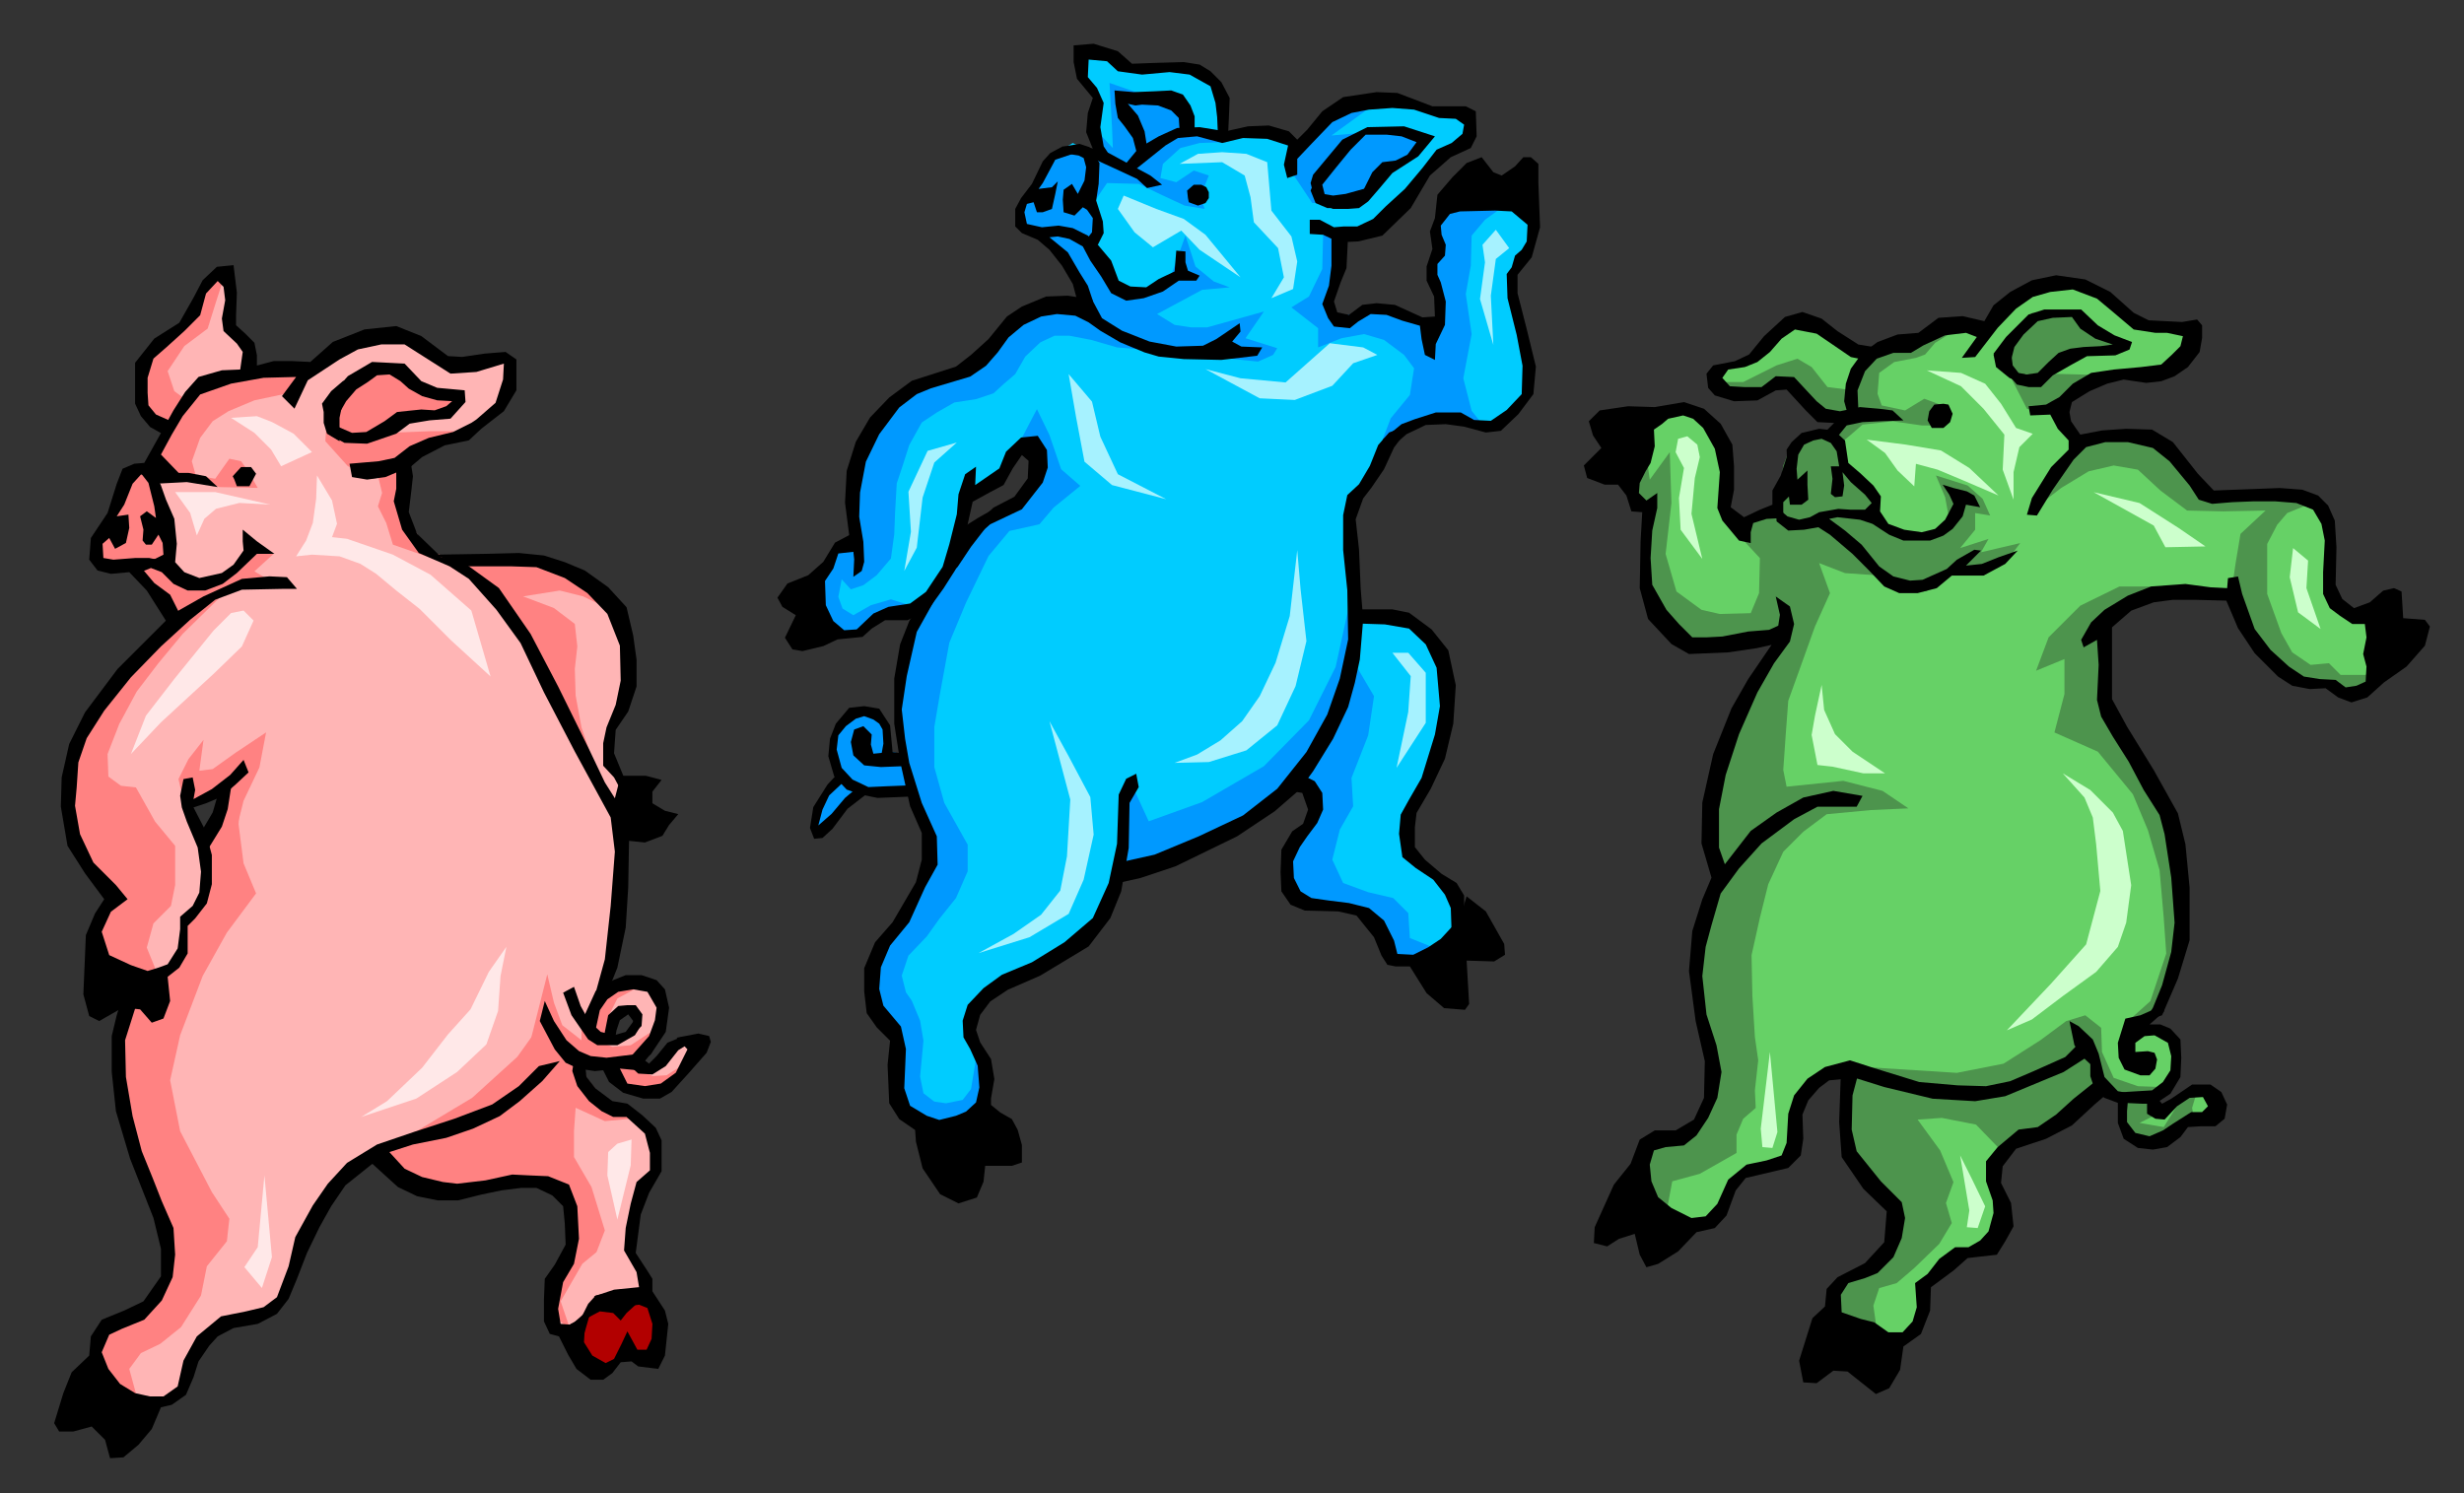 <?xml version="1.0" encoding="utf-8"?>
<!-- Generator: Adobe Illustrator 16.0.0, SVG Export Plug-In . SVG Version: 6.00 Build 0)  -->
<!DOCTYPE svg PUBLIC "-//W3C//DTD SVG 1.1//EN" "http://www.w3.org/Graphics/SVG/1.1/DTD/svg11.dtd">
<svg version="1.1" id="pigs" xmlns="http://www.w3.org/2000/svg" xmlns:xlink="http://www.w3.org/1999/xlink" x="0px" y="0px"
	 width="363px" height="220px" viewBox="0 0 363 220" enable-background="new 0 0 363 220" xml:space="preserve">
<rect x="0" y="0" width="363" height="220" fill="#333333" stroke="none"/>
<g id="parts">
	<polygon fill-rule="evenodd" clip-rule="evenodd" fill="#B20000" points="88.616,192.354 86.403,193.584 84.068,197.394 
		87.756,202.557 92.918,199.852 95.377,200.221 97.221,195.182 95.254,191.248 88.616,192.354 88.616,192.354 	"/>
	<polygon fill-rule="evenodd" clip-rule="evenodd" fill="#66D166" points="264.801,46.828 260.622,50.023 258.287,52.605 
		253.001,54.326 253.001,57.153 256.689,58.505 262.835,56.538 267.26,60.84 271.563,61.824 269.35,63.298 265.047,64.405 
		264.186,66.863 263.081,70.92 261.729,72.887 261.729,74.854 256.074,76.82 254.107,74.485 253.861,67.478 252.386,62.685 
		249.067,60.226 243.413,60.84 239.971,70.797 241.199,74.485 243.168,74.854 242.307,83.828 242.922,89.974 248.452,94.645 
		253.246,95.505 261.729,94.152 260.499,97.84 257.181,103.126 253.246,112.099 251.525,121.318 253.246,128.448 250.787,136.193 
		249.56,143.199 250.42,148.854 252.508,156.476 251.648,161.515 249.928,166.064 244.52,168.152 241.938,169.381 242.307,177.986 
		247.714,180.815 252.756,180.077 255.828,173.807 258.041,172.455 263.449,171.35 265.047,162.621 267.875,158.441 
		272.299,158.073 271.563,164.342 272.668,169.874 275.25,173.93 279.183,178.602 279.061,183.149 276.233,186.469 270.702,188.681 
		269.842,193.475 279.061,198.27 282.011,196.302 283.609,189.049 288.648,184.503 293.197,184.255 295.164,178.848 
		293.688,172.702 297.376,167.662 301.556,167.047 309.177,160.162 312.865,162.129 312.619,165.449 313.357,167.662 
		316.798,168.277 322.698,165.203 325.771,164.588 326.018,162.129 324.297,160.408 321.592,161.27 318.151,163.975 
		317.413,161.515 319.379,159.549 320.485,156.106 320.117,152.543 314.585,151.436 318.151,148.238 319.625,142.708 
		321.347,137.914 320.485,126.359 318.764,119.105 312.004,106.814 310.037,103.495 310.037,91.94 314.463,88.252 320.117,86.9 
		329.091,87.638 331.057,92.186 334.13,97.471 338.925,100.299 343.719,101.405 346.301,102.266 348.758,101.159 350.848,98.947 
		350.479,90.588 346.053,90.588 342.981,87.638 342.981,79.033 341.997,74.239 338.433,72.887 325.771,72.887 321.838,69.691 
		319.625,65.88 315.446,63.791 306.104,65.02 303.276,59.98 307.701,56.293 313.725,54.817 317.905,54.817 322.452,51.867 
		322.943,48.425 315.077,47.565 309.669,42.771 303.769,41.173 298.852,42.279 295.409,44.983 292.582,48.18 287.788,47.811 
		282.502,49.778 275.128,52.113 270.456,50.023 267.26,47.073 264.801,46.828 264.801,46.828 	"/>
	<polygon fill-rule="evenodd" clip-rule="evenodd" fill="#00CCFF" points="159.276,7.672 159.276,10.868 161.857,15.17 
		160.997,20.087 162.841,23.406 158.047,21.071 154.974,22.915 152.27,27.832 150.426,30.29 150.426,33.117 152.761,34.592 
		156.449,37.788 159.891,45.164 153.499,44.795 147.353,48.852 144.157,53.399 139.117,55.612 133.585,57.333 131.25,59.545 
		128.177,64.462 126.456,65.815 125.718,72.207 126.087,79.459 122.891,81.057 120.31,84.991 120.801,92.612 124.735,92.981 
		127.439,92.121 130.881,90.276 135.676,89.17 140.223,82.164 142.559,71.469 143.296,72.576 147.353,70.485 150.18,66.183 
		151.533,65.815 153.253,69.994 150.18,74.173 144.403,77.246 141.944,80.197 133.954,93.595 132.725,99.004 132.356,105.027 
		133.462,111.296 130.758,111.665 130.758,107.731 128.668,105.396 126.702,104.658 125.104,105.396 122.891,108.1 122.645,112.157 
		123.628,114.739 121.17,117.442 120.31,120.146 120.31,122.358 126.824,116.336 132.11,116.704 133.832,116.704 136.904,123.096 
		136.782,128.015 134.938,131.21 132.356,135.882 129.652,140.061 128.177,144.977 128.668,148.91 131.741,152.723 132.11,158.007 
		132.11,162.924 135.061,165.998 142.927,165.505 145.632,161.695 144.895,156.164 142.804,151.738 143.296,148.91 147.106,145.224 
		156.818,140.061 162.227,135.513 165.545,128.015 173.043,126.047 180.419,122.605 186.688,118.794 190.867,115.106 
		193.816,117.073 193.572,119.655 190.13,125.186 190.13,129.734 191.605,133.177 195.047,133.177 199.473,133.546 202.544,135.39 
		205.495,141.167 208.568,141.167 213.117,139.569 214.47,135.144 214.223,130.472 206.971,125.432 206.726,120.763 
		210.289,115.106 213.485,106.256 213.363,98.266 208.938,91.506 204.513,91.137 199.596,90.276 198.734,75.649 205.25,64.462 
		207.707,62.495 212.379,61.389 220.492,62.864 225.041,57.701 224.425,48.483 222.95,41.353 223.934,37.788 225.654,36.067 
		225.9,30.044 212.626,30.29 211.273,34.346 212.01,36.559 210.781,39.263 212.01,43.319 211.888,47.376 208.199,47.007 
		203.651,45.287 201.439,45.287 198.366,47.13 196.522,47.007 195.661,44.426 197.26,40.37 197.505,34.592 202.176,34.224 
		207.464,28.569 212.256,23.283 216.065,21.071 216.314,17.137 210.781,16.645 205.864,14.433 197.137,15.539 190.745,22.299 
		190.13,20.087 183.984,19.595 180.173,19.964 179.805,14.801 178.698,11.974 176.854,10.253 171.323,10.253 165.545,10.131 
		161.857,7.549 159.276,7.672 159.276,7.672 	"/>
	<polygon fill-rule="evenodd" clip-rule="evenodd" fill="#FFB5B5" points="32.809,39.438 30.227,42.02 28.015,46.198 23.712,50.5 
		21.377,52.836 20.64,56.401 21.131,60.334 24.45,63.407 22.361,68.447 19.779,69.063 15.723,76.806 14.001,80.371 14.125,83.198 
		20.025,83.936 25.434,91.312 18.181,99.055 13.265,105.816 10.437,110.856 9.823,119.461 13.019,127.45 16.338,132.489 
		14.616,135.563 14.616,140.726 18.673,146.258 25.925,141.833 26.909,139.621 27.031,135.563 29.982,132.489 30.351,126.836 
		27.646,118.109 33.055,116.388 30.596,123.395 31.333,137.162 26.909,143.186 18.058,150.191 16.83,155.97 17.689,162.483 
		20.885,172.686 24.45,182.521 24.205,189.035 21.746,192.725 15.969,194.936 14.739,198.009 14.494,201.941 21.131,207.967 
		26.294,205.385 28.507,200.59 30.596,197.148 33.424,194.813 40.308,192.97 42.766,189.527 46.085,178.342 51.371,172.686 
		55.673,170.72 61.696,174.898 67.842,176.129 76.201,174.16 80.995,174.653 83.822,177.111 84.437,183.626 81.609,190.265 
		81.609,194.936 84.191,196.902 87.51,192.725 95.254,191.248 94.763,187.684 92.918,184.242 94.394,175.268 97.098,171.949 
		96.237,166.785 93.041,164.082 88.985,162.854 85.666,159.656 85.051,156.706 89.231,156.583 90.829,159.287 95.009,161.378 
		97.958,160.271 100.417,158.182 102.998,153.143 99.434,153.633 96.852,156.706 94.271,156.829 93.533,156.216 96.484,153.879 
		97.713,148.84 96.237,145.766 93.779,145.029 89.968,145.275 87.879,148.348 87.265,151.79 89.968,152.651 90.337,150.806 
		91.198,149.33 93.533,148.84 93.779,150.929 90.952,153.266 88.37,153.756 85.912,151.053 89.723,143.186 90.337,137.531 
		91.443,123.271 92.304,115.281 90.091,112.577 89.846,109.012 92.304,101.021 91.812,93.646 88.125,86.395 80.503,82.83 
		66.981,82.707 63.171,81.723 59.976,76.069 59.483,68.202 63.663,65.251 69.194,63.285 73.251,60.334 75.217,54.803 74.849,52.836 
		71.284,53.328 65.63,53.697 61.696,50.254 56.411,49.517 51.001,50.747 44.363,54.803 35.882,54.188 37.235,51.238 33.915,48.165 
		34.161,41.773 32.809,39.438 32.809,39.438 	"/>
	<polygon fill-rule="evenodd" clip-rule="evenodd" fill="#FF8282" points="48.912,58.368 54.566,54.558 58.623,54.558 
		61.942,57.507 67.351,58.86 65.506,60.703 60.59,61.318 56.902,63.776 63.417,63.53 66.981,63.53 61.327,66.604 57.639,68.939 
		53.092,69.431 51.247,68.694 47.928,65.006 48.174,61.441 48.912,58.368 48.912,58.368 	"/>
	<polygon fill-rule="evenodd" clip-rule="evenodd" fill="#FF8282" points="33.055,40.667 31.826,44.477 30.596,48.411 
		27.154,50.992 24.696,54.68 25.68,57.63 27.523,58.983 30.351,56.77 34.53,55.295 42.028,54.68 44.855,54.926 42.151,57.999 
		37.48,58.983 33.67,60.58 31.333,62.056 29.49,64.514 28.261,67.956 28.875,70.168 23.221,70.414 23.221,73.364 25.557,80.862 
		24.696,83.076 28.015,85.903 32.933,84.796 37.235,80.985 40.308,81.601 37.48,84.182 40.8,86.148 35.759,86.271 30.719,87.992 
		25.311,90.942 19.656,83.444 14.37,83.076 14.125,80.125 17.32,74.594 18.673,69.308 21.746,68.816 24.45,62.792 20.762,59.72 
		20.64,53.451 26.54,48.165 30.473,41.404 33.055,40.667 33.055,40.667 	"/>
	<polygon fill-rule="evenodd" clip-rule="evenodd" fill="#FFB5B5" points="36.005,125.115 25.925,126.836 21.131,144.168 
		28.138,146.995 36.005,125.115 36.005,125.115 	"/>
	<polygon fill-rule="evenodd" clip-rule="evenodd" fill="#FF8282" points="33.792,67.587 31.703,70.538 25.925,69.554 
		32.317,71.767 37.972,71.889 36.497,69.308 35.514,67.956 33.792,67.587 33.792,67.587 	"/>
	<polygon fill-rule="evenodd" clip-rule="evenodd" fill="#FF8282" points="33.178,87.255 26.909,93.4 23.344,97.703 20.148,101.883 
		17.566,106.677 15.846,111.102 15.969,114.42 17.812,115.772 20.025,116.02 22.852,121.059 25.803,124.624 25.803,130.401 
		25.188,133.474 22.606,136.056 21.623,139.621 22.976,142.939 20.025,145.029 13.632,138.637 14.862,134.703 17.076,132.122 
		11.912,125.115 10.068,116.634 12.404,106.922 23.958,92.541 33.178,87.255 33.178,87.255 	"/>
	<polygon fill-rule="evenodd" clip-rule="evenodd" fill="#FF8282" points="38.218,113.069 39.201,107.906 34.776,110.856 
		31.333,113.315 29.367,113.561 29.982,109.012 27.769,111.839 26.294,114.79 27.278,119.092 31.088,117.371 32.44,116.511 
		32.071,121.182 29.859,124.624 30.227,131.631 32.44,128.68 34.53,123.395 35.882,117.986 38.218,113.069 38.218,113.069 	"/>
	<polygon fill-rule="evenodd" clip-rule="evenodd" fill="#FF8282" points="20.148,205.753 19.042,201.696 20.762,199.362 
		23.59,198.009 26.663,195.55 29.613,190.879 30.473,186.576 33.424,182.888 33.792,179.571 31.211,175.637 26.54,166.664 
		25.065,159.164 26.54,152.528 29.859,143.8 33.424,137.407 37.726,131.631 35.882,127.204 35.145,121.428 35.636,114.913 
		30.473,126.589 29.859,132.122 27.278,135.44 27.031,140.113 23.59,144.046 19.042,146.504 17.689,153.143 17.935,157.198 
		18.919,167.77 23.712,178.956 24.942,183.749 23.712,190.141 21.131,193.461 16.091,195.673 13.879,199.239 14.985,202.064 
		19.902,206.614 20.148,205.753 20.148,205.753 	"/>
	<polygon fill-rule="evenodd" clip-rule="evenodd" fill="#FF8282" points="80.257,150.068 76.201,155.723 69.563,161.746 
		61.573,166.541 53.46,170.229 61.696,174.898 72.882,175.021 78.783,173.67 84.068,176.25 84.56,183.136 81.609,189.773 
		81.487,193.707 84.068,196.041 82.593,191.74 85.789,186.209 87.879,184.487 89.108,181.291 87.141,174.898 84.56,170.474 
		84.56,166.664 84.806,163.221 89.108,165.188 93.041,164.82 89.354,162.483 86.403,158.795 85.789,156.583 80.257,150.068 
		80.257,150.068 	"/>
	<polygon fill-rule="evenodd" clip-rule="evenodd" fill="#FF8282" points="80.626,143.554 77.921,154.247 71.653,160.887 
		83.208,154.127 85.912,156.339 88.985,156.461 91.935,160.517 95.623,160.763 97.835,160.394 101.277,156.461 98.204,158.429 
		96.115,158.551 93.41,157.198 95.5,154.617 95.746,152.158 92.918,154.002 90.214,154.247 87.633,153.143 89.846,152.773 
		89.723,149.577 90.952,147.117 93.902,145.52 90.706,145.398 88.493,146.504 85.666,150.191 85.666,153.266 82.838,151.053 
		81.609,147.733 80.626,143.554 80.626,143.554 	"/>
	<polygon fill-rule="evenodd" clip-rule="evenodd" fill="#FF8282" points="55.673,70.045 56.288,72.627 55.673,74.594 
		56.902,77.052 57.885,80.248 65.261,82.83 70.055,85.78 77.553,95.122 83.7,107.783 88.493,115.649 85.666,107.169 84.806,102.497 
		84.682,98.563 85.051,95.245 84.682,91.926 81.609,89.591 77.062,87.87 82.47,87.008 85.912,87.87 90.706,90.205 87.51,86.763 
		82.593,83.936 78.536,82.83 73.374,82.584 67.228,82.461 63.54,81.354 60.959,79.142 58.992,74.962 59.606,67.956 55.673,70.045 
		55.673,70.045 	"/>
	<polygon fill-rule="evenodd" clip-rule="evenodd" fill="#0099FF" points="161.612,19.35 163.948,21.809 163.824,18.735 
		163.456,12.22 169.11,14.187 173.904,14.801 174.15,19.104 178.82,20.087 180.05,20.948 176.731,21.071 173.904,21.809 
		171.323,24.144 170.954,26.233 173.29,26.848 175.871,25.126 178.083,25.864 176.854,28.938 177.469,30.781 174.519,30.29 
		171.077,28.691 167.758,27.094 163.086,26.971 160.751,30.413 161.857,34.961 160.997,36.067 164.562,42.213 166.529,43.442 
		169.356,42.951 172.429,40.861 174.642,34.715 176.117,39.263 178.82,41.476 181.157,42.336 177.1,42.705 170.462,46.27 
		173.043,47.868 175.502,48.237 177.838,48.237 186.197,45.901 183.492,49.834 188.164,51.31 187.549,52.292 185.336,53.276 
		175.748,52.292 168.004,51.31 162.718,48.114 159.891,45.287 158.169,39.509 153.991,34.961 150.18,32.871 151.041,29.675 
		154.236,24.757 155.712,22.422 158.907,22.299 160.997,22.422 161.612,19.35 161.612,19.35 	"/>
	<polygon fill-rule="evenodd" clip-rule="evenodd" fill="#0099FF" points="189.392,24.021 197.628,15.908 202.422,15.416 
		196.153,19.964 207.338,18.98 209.428,20.702 208.445,22.668 203.16,25.741 200.824,29.307 193.326,29.921 189.392,24.021 
		189.392,24.021 	"/>
	<polygon fill-rule="evenodd" clip-rule="evenodd" fill="#0099FF" points="172.06,51.801 164.562,51.187 160.751,50.081 
		157.555,49.466 155.343,49.466 153.253,50.449 151.041,52.539 149.565,55.12 147.845,56.595 146.369,57.948 143.788,58.808 
		140.592,59.299 138.011,60.774 135.798,62.25 133.954,65.569 132.971,68.642 132.11,71.223 131.864,75.525 131.741,78.722 
		131.25,82.287 129.16,84.745 127.193,86.22 125.349,86.834 123.998,85.36 123.505,87.941 124.121,89.661 125.718,90.645 
		128.3,89.17 131.25,88.309 135.184,89.539 130.021,91.014 126.702,93.472 123.628,93.472 120.679,91.014 120.433,84.991 
		123.383,80.811 125.718,80.074 126.087,69.256 129.897,60.774 134.814,56.595 143.542,54.014 150.671,46.27 159.522,44.426 
		163.824,48.729 172.06,51.801 172.06,51.801 	"/>
	<polygon fill-rule="evenodd" clip-rule="evenodd" fill="#0099FF" points="149.934,65.691 152.761,60.283 154.605,64.094 
		156.327,69.134 159.153,71.592 155.22,74.788 153.13,77.246 148.705,78.23 145.632,81.918 142.312,88.801 139.854,94.702 
		138.502,102.077 137.642,107.117 137.642,113.017 139.117,118.304 142.559,124.449 142.559,128.383 140.838,132.317 
		138.379,135.39 136.536,137.971 133.832,140.799 132.848,143.747 133.462,146.206 134.323,147.436 135.551,150.386 
		136.043,153.336 135.551,158.622 136.043,161.081 137.642,162.309 139.362,162.555 141.821,162.063 143.05,160.466 
		143.911,155.303 144.525,158.99 144.648,163.047 141.944,166.12 137.765,166.489 133.832,164.399 131.741,162.063 132.233,152.967 
		128.423,148.051 128.423,141.413 134.446,132.193 137.396,125.802 135.551,119.655 133.832,116.581 126.824,116.215 
		120.556,122.851 119.695,121.867 121.539,116.828 123.751,114.616 122.768,109.699 123.751,106.871 125.349,104.781 
		128.668,105.273 130.266,106.749 131.127,110.681 132.971,111.173 132.356,105.396 132.848,98.266 135.429,89.17 141.575,80.811 
		146.369,75.771 150.548,73.436 152.515,69.748 152.146,66.675 149.934,65.691 149.934,65.691 	"/>
	<polygon fill-rule="evenodd" clip-rule="evenodd" fill="#0099FF" points="194.924,34.592 194.801,39.632 192.835,43.688 
		190.253,45.287 194.186,48.359 194.186,51.187 197.628,49.834 200.948,49.22 203.897,50.081 206.848,52.292 208.322,54.26 
		207.707,58.193 204.881,61.635 202.67,67.413 206.971,62.741 211.888,61.512 215.697,61.881 218.771,62.987 216.804,60.529 
		215.576,55.734 216.804,49.22 215.942,43.319 216.681,39.14 216.804,34.715 218.771,32.379 221.844,30.167 214.47,29.675 
		211.15,33.732 211.888,36.313 210.903,40.492 212.01,46.146 210.781,49.711 208.938,47.253 203.528,45.532 196.768,46.761 
		195.047,44.672 197.137,39.632 197.137,34.346 194.924,34.592 194.924,34.592 	"/>
	<polygon fill-rule="evenodd" clip-rule="evenodd" fill="#0099FF" points="167.021,116.215 169.233,121.008 177.1,118.181 
		186.197,112.893 192.835,106.134 196.768,98.266 199.596,85.36 199.35,95.194 197.382,104.536 191.236,116.336 181.279,122.975 
		171.2,127.154 164.193,128.137 165.299,118.549 167.021,116.215 167.021,116.215 	"/>
	<polygon fill-rule="evenodd" clip-rule="evenodd" fill="#0099FF" points="199.596,97.775 202.422,102.568 201.563,108.346 
		199.104,114.616 199.35,118.794 197.382,122.236 196.275,126.661 197.875,130.104 201.563,131.456 205.25,132.317 207.464,134.529 
		207.707,138.217 213.854,140.675 206.109,142.027 203.282,137.971 201.193,134.774 193.939,133.054 190.867,131.702 
		189.516,126.661 191.482,122.975 194.311,118.181 191.482,114.616 199.596,97.775 199.596,97.775 	"/>
	<polygon fill-rule="evenodd" clip-rule="evenodd" fill="#4D944D" points="288.648,48.303 285.084,50.515 283.609,52.236 
		282.257,52.728 279.061,53.342 276.849,54.94 276.603,58.013 277.217,59.735 280.658,60.472 283.486,58.751 285.822,59.612 
		286.927,61.701 285.084,62.685 283.117,62.685 278.814,62.07 274.39,62.562 272.545,64.16 271.071,65.389 272.424,69.077 
		276.479,72.765 275.618,75.591 279.061,78.664 283.609,78.911 287.173,76.575 286.559,73.256 285.207,70.059 289.878,71.535 
		292.09,73.502 293.197,75.96 290.984,75.591 290.984,78.05 288.771,80.754 292.951,79.402 291.844,81.369 297.622,80.017 
		295.409,82.967 291.108,84.688 287.788,84.319 283.732,87.146 278.445,85.917 272.545,80.631 268.121,77.067 263.818,77.189 
		261.729,75.223 262.713,68.584 264.064,65.143 268.121,64.16 269.473,64.16 272.299,62.193 267.875,60.84 263.818,56.293 
		261.113,57.03 259.025,58.382 253.983,57.891 252.263,56.293 256.813,56.293 261.729,53.834 264.801,52.851 266.891,54.08 
		269.227,57.03 273.16,57.521 274.636,52.359 279.306,50.884 285.33,48.672 288.648,48.303 288.648,48.303 	"/>
	<polygon fill-rule="evenodd" clip-rule="evenodd" fill="#4D944D" points="295.654,51.867 299.344,46.09 305.98,45.967 
		310.283,50.147 312.373,51.252 306.964,51.621 302.17,55.063 311.144,55.309 304.014,58.628 301.679,60.963 298.605,60.226 
		296.271,55.678 295.654,51.867 295.654,51.867 	"/>
	<polygon fill-rule="evenodd" clip-rule="evenodd" fill="#4D944D" points="299.344,75.223 303.646,71.903 307.701,69.445 
		311.39,68.584 314.954,69.199 318.273,72.272 322.206,75.223 327.492,75.346 333.762,75.223 330.074,78.664 329.336,83.09 
		328.845,86.532 328.968,90.219 331.795,94.89 334.621,97.84 337.572,100.176 341.506,100.545 343.964,101.282 346.914,101.897 
		349.619,100.668 350.233,97.84 348.512,99.439 344.825,99.439 343.104,97.718 340.4,97.963 337.695,96.12 336.096,93.292 
		334.007,87.515 334.007,84.319 334.007,80.14 335.482,77.312 336.957,75.591 340.277,74.239 334.498,72.887 325.157,72.887 
		319.748,66.126 314.954,64.16 306.35,64.405 301.679,70.306 299.344,75.223 299.344,75.223 	"/>
	<polygon fill-rule="evenodd" clip-rule="evenodd" fill="#4D944D" points="277.094,84.811 271.809,84.442 267.998,82.967 
		269.596,87.393 267.383,92.309 265.047,98.824 263.449,103.25 263.081,108.166 262.713,113.452 263.204,115.911 271.563,115.05 
		277.34,116.525 281.15,119.105 275.618,119.354 269.104,119.967 265.661,122.549 262.713,125.499 260.499,130.292 259.271,135.209 
		258.041,140.74 258.164,146.764 258.533,152.788 259.025,156.229 258.533,160.653 258.656,163.236 256.813,164.834 
		255.828,167.168 255.828,169.874 250.42,172.947 246.362,174.053 245.504,178.602 242.184,176.757 241.938,168.644 
		247.469,167.785 250.787,164.957 252.263,157.337 249.437,141.109 252.386,131.276 253.369,127.342 251.279,122.794 
		253.615,110.01 258.287,100.299 262.59,93.784 257.426,94.521 248.821,95.013 245.748,92.801 243.045,86.532 242.184,80.631 
		242.922,74.731 241.078,73.993 240.462,69.691 242.307,65.389 243.045,70.674 245.993,66.618 246.24,74.116 245.381,81.614 
		246.978,87.146 250.664,89.851 253.369,90.466 257.919,90.343 259.146,87.393 259.271,82.229 254.477,77.067 256.443,77.558 
		258.164,76.083 261.113,75.346 263.449,77.558 268.489,76.944 272.668,80.386 277.094,84.811 277.094,84.811 	"/>
	<polygon fill-rule="evenodd" clip-rule="evenodd" fill="#4D944D" points="272.668,157.089 288.279,158.073 295.164,156.722 
		300.572,153.279 304.383,150.451 307.21,149.592 309.545,151.436 309.669,155 311.39,158.812 314.954,160.039 318.52,160.162 
		316.429,162.499 318.151,163.975 315.2,165.449 318.764,166.064 321.223,162.129 323.682,160.776 322.943,163.236 323.19,164.588 
		320.24,167.047 316.798,168.277 313.971,168.152 312.619,165.941 312.865,162.129 309.177,160.162 304.261,165.816 
		297.991,167.785 294.795,169.504 291.108,165.694 286.068,164.712 282.502,164.957 285.822,169.504 287.788,174.176 
		286.682,177.249 287.542,180.199 285.697,183.272 282.011,186.838 279.429,189.049 276.849,189.787 275.987,192.369 
		276.479,195.81 270.088,195.443 269.719,192.123 270.702,188.681 276.233,186.469 278.938,182.534 277.587,176.389 
		272.299,171.104 272.055,160.899 272.668,157.089 272.668,157.089 	"/>
	<polygon fill-rule="evenodd" clip-rule="evenodd" fill="#4D944D" points="317.782,86.409 312.25,86.409 306.473,89.236 
		301.801,93.907 299.959,98.824 304.137,97.104 304.137,102.266 302.661,107.92 309.055,110.748 314.216,117.017 316.429,122.303 
		318.151,128.203 318.764,135.209 319.133,140.496 316.798,147.5 313.234,150.697 316.676,150.329 319.256,147.5 321.347,137.914 
		320.485,124.393 317.167,115.296 310.652,104.356 309.669,95.382 310.037,90.71 319.256,87.515 325.525,87.27 317.782,86.409 
		317.782,86.409 	"/>
	<polygon fill-rule="evenodd" clip-rule="evenodd" points="24.819,92.049 21.623,87.008 19.042,84.304 16.338,84.551 14.37,84.059 
		13.142,82.461 13.388,79.265 15.846,75.577 17.198,71.275 18.058,69.063 19.779,68.325 21.254,68.202 23.59,64.022 25.557,60.458 
		27.278,57.753 29.245,55.541 32.686,54.558 35.636,54.434 40.308,53.205 43.135,53.205 45.716,53.328 49.035,50.378 53.706,48.534 
		58.377,48.042 62.064,49.517 65.999,52.467 68.087,52.59 71.408,52.098 74.48,51.853 76.078,52.959 76.078,57.507 74.234,60.58 
		70.916,63.162 69.072,64.882 65.506,65.621 62.188,67.341 60.59,68.694 56.779,70.291 54.075,70.66 51.862,70.291 51.493,68.325 
		55.795,67.956 58.131,67.464 60.344,65.744 63.171,64.514 66.736,63.653 69.44,62.302 70.178,61.81 73.005,59.351 74.111,55.91 
		74.234,53.573 70.178,54.803 66.367,55.049 63.663,53.328 59.606,50.747 56.165,50.747 52.723,51.484 50.019,52.959 45.347,56.032 
		43.38,60.211 41.537,58.368 43.626,55.541 38.832,55.664 34.039,56.524 29.49,58.122 26.909,61.318 25.311,64.022 23.712,66.972 
		26.909,70.291 22.976,69.922 20.762,69.922 19.533,71.275 18.304,74.348 17.198,76.069 18.919,75.823 19.042,77.79 18.55,80.002 
		16.952,80.862 16.091,79.265 15.108,80.125 15.231,82.215 16.707,82.461 19.902,82.215 21.992,82.215 23.712,82.584 20.762,83.567 
		22.729,85.903 25.065,87.624 26.54,90.574 24.819,92.049 24.819,92.049 	"/>
	<polygon fill-rule="evenodd" clip-rule="evenodd" points="20.393,84.427 22.238,83.689 23.836,84.304 25.557,86.026 27.646,87.008 
		30.227,87.008 32.809,86.026 34.899,84.427 37.849,81.601 40.431,81.601 37.849,79.757 35.759,78.036 35.759,79.757 35.882,81.109 
		34.407,83.198 32.686,84.427 29.367,85.165 27.154,84.304 25.803,82.83 26.048,80.125 25.68,76.437 24.45,73.61 23.712,71.521 
		22.729,69.431 20.148,68.939 21.869,71.152 22.729,74.594 22.976,76.315 21.623,75.331 20.64,76.069 21.131,78.036 21.008,79.634 
		21.5,80.248 22.361,80.248 23.344,78.773 23.958,80.002 24.081,81.723 22.852,82.338 21.131,82.584 17.935,82.953 20.393,84.427 
		20.393,84.427 	"/>
	<polygon fill-rule="evenodd" clip-rule="evenodd" points="22.852,71.275 27.523,71.029 32.071,71.767 30.351,70.168 27.769,69.676 
		24.327,69.676 21.377,69.063 22.852,71.275 22.852,71.275 	"/>
	<polygon fill-rule="evenodd" clip-rule="evenodd" points="34.284,70.168 35.514,68.816 36.989,68.816 37.726,69.799 36.743,71.643 
		34.899,71.643 34.53,70.66 34.284,70.168 34.284,70.168 	"/>
	<polygon fill-rule="evenodd" clip-rule="evenodd" points="47.683,59.474 51.247,55.418 54.813,53.328 59.606,53.573 62.064,56.155 
		64.4,57.139 68.457,57.507 68.58,59.229 66.367,61.687 63.294,61.933 60.344,62.424 58.377,63.899 54.075,65.375 50.756,65.251 
		48.667,64.145 48.174,62.179 51.862,63.776 53.952,63.653 56.657,62.056 58.5,60.703 60.836,60.458 62.064,60.334 64.032,60.458 
		65.752,59.843 66.613,59.105 64.4,58.983 62.188,58.368 60.221,57.261 58.992,56.155 57.394,55.172 55.55,55.295 54.198,56.278 
		52.477,57.384 51.001,59.105 50.019,60.826 48.667,60.826 47.683,59.474 47.683,59.474 	"/>
	<polygon fill-rule="evenodd" clip-rule="evenodd" points="47.683,60.703 47.683,62.302 48.174,63.899 50.019,65.006 50.019,63.039 
		50.019,61.564 50.633,58.614 52.477,55.541 50.509,56.155 48.789,57.63 47.437,59.474 47.683,60.703 47.683,60.703 	"/>
	<polygon fill-rule="evenodd" clip-rule="evenodd" points="35.268,55.295 35.514,53.573 35.759,51.853 34.899,50.624 32.933,48.78 
		32.686,46.936 33.178,44.232 32.933,42.264 32.071,41.404 30.351,43.248 29.49,46.444 27.154,48.78 24.573,51.115 22.606,52.836 
		21.746,55.664 21.746,57.876 21.869,59.72 22.976,61.072 25.188,62.056 24.081,64.022 22.115,62.916 20.762,61.318 19.902,59.474 
		19.902,56.524 19.902,53.451 22.729,49.886 26.417,47.55 28.507,43.863 29.859,41.282 31.948,39.314 34.407,39.068 34.899,43.125 
		34.776,46.444 34.776,47.919 36.128,49.149 37.48,50.5 37.849,52.345 37.849,54.68 35.268,55.295 35.268,55.295 	"/>
	<polygon fill-rule="evenodd" clip-rule="evenodd" points="41.66,86.763 35.636,86.886 31.703,88.361 28.015,91.312 23.712,95.245 
		19.287,99.793 15.354,104.709 12.772,108.767 11.543,112.332 11.297,116.02 11.052,118.723 11.789,122.902 13.757,127.082 
		17.076,130.401 18.796,132.489 16.338,134.335 14.985,137.285 16.091,140.726 19.287,142.201 21.746,143.063 23.344,142.571 
		24.696,142.078 26.171,139.742 26.54,136.916 26.54,135.072 28.384,133.474 29.367,131.509 29.613,128.435 29.122,124.87 
		27.523,121.059 26.786,118.969 26.54,117.249 27.031,114.79 28.384,114.543 28.753,116.388 28.507,117.74 31.211,116.265 
		33.915,114.174 35.882,111.962 36.62,113.806 34.776,115.526 32.686,117.371 30.351,118.355 28.507,118.969 30.227,122.288 
		31.211,125.975 31.211,130.278 30.473,133.106 28.753,135.318 27.646,136.425 27.646,140.479 26.417,142.571 24.696,143.924 
		25.065,147.488 24.081,150.068 22.361,150.683 20.64,148.717 18.058,148.471 14.616,150.438 13.142,149.701 12.281,146.504 
		12.65,137.777 14.001,134.58 15.354,132.489 12.526,128.68 9.946,124.624 8.962,118.846 9.085,114.543 10.191,109.626 
		12.526,104.956 17.32,98.563 22.361,93.523 25.434,90.45 29.982,87.87 35.636,85.288 39.693,84.919 42.274,85.042 43.749,86.763 
		41.66,86.763 41.66,86.763 	"/>
	<polygon fill-rule="evenodd" clip-rule="evenodd" points="34.161,115.281 33.547,119.215 32.686,121.796 30.719,124.992 
		29.736,122.41 31.333,119.706 32.195,116.757 34.161,115.281 34.161,115.281 	"/>
	<polygon fill-rule="evenodd" clip-rule="evenodd" points="20.025,148.225 18.427,153.266 18.55,158.674 19.533,164.45 
		20.885,169.614 22.484,173.547 23.836,176.988 25.557,180.924 25.803,184.856 25.434,188.175 23.836,191.617 21.254,194.445 
		17.935,195.796 16.091,196.657 14.985,199.239 15.969,201.696 17.689,203.909 19.902,205.262 22.115,205.753 24.081,205.753 
		26.171,204.277 27.031,200.467 28.999,196.902 32.563,193.953 36.251,193.215 38.832,192.6 40.8,191.125 42.52,186.576 
		43.503,182.274 46.085,177.604 48.297,174.408 51.125,171.335 55.55,168.63 60.959,166.785 66.981,164.82 72.513,162.73 
		76.447,160.025 79.397,157.076 82.47,156.339 79.888,159.287 76.57,162.238 73.62,164.45 69.686,166.295 65.752,167.646 
		60.836,168.63 57.025,169.859 54.566,171.703 50.878,174.653 48.789,177.726 47.068,180.799 45.224,184.61 43.749,188.421 
		42.52,191.372 40.8,193.584 37.972,195.061 34.407,195.673 32.071,196.902 30.842,198.255 29.245,200.59 28.507,202.926 
		27.4,205.507 25.311,206.982 23.712,207.353 22.361,210.547 20.393,212.881 18.181,214.727 16.214,214.85 15.477,212.145 
		13.51,210.179 10.806,210.917 8.716,210.917 7.979,209.687 9.331,205.262 10.56,202.188 13.142,199.729 13.388,196.902 
		14.985,194.445 18.304,193.092 21.131,191.74 23.712,188.052 23.712,183.996 22.606,179.448 19.165,170.72 17.076,163.713 
		16.46,157.937 16.46,152.651 17.198,149.577 18.304,146.012 20.025,148.225 20.025,148.225 	"/>
	<polygon fill-rule="evenodd" clip-rule="evenodd" points="54.566,171.212 58.623,174.898 61.45,176.25 64.523,176.866 
		67.474,176.866 70.916,176.006 73.866,175.391 76.815,175.021 79.028,175.021 81.363,176.129 82.962,177.726 83.208,180.309 
		83.331,183.381 81.732,186.33 80.257,188.421 80.135,191.494 80.135,194.689 80.995,196.534 82.347,196.902 83.7,199.607 
		84.929,201.696 87.019,203.294 88.862,203.294 90.214,202.311 91.443,200.713 93.041,200.59 94.025,201.328 96.975,201.696 
		97.958,199.729 98.451,195.061 97.958,193.092 96.115,190.265 96.115,188.421 95.5,187.437 93.656,184.61 94.394,178.956 
		95.623,175.76 97.467,172.563 97.467,168.016 96.606,166.172 94.64,164.329 92.427,162.607 90.214,162.238 87.756,160.394 
		86.403,158.674 86.158,156.583 84.682,155.231 84.314,157.813 85.051,160.025 86.772,162.238 88.616,163.713 90.337,164.574 
		92.304,164.574 95.009,167.033 95.746,169.859 95.746,172.439 93.779,174.16 92.918,177.357 92.181,180.924 91.935,184.242 
		93.779,187.437 94.148,189.65 90.46,190.019 87.51,191.002 90.214,192.725 94.148,192.231 95.377,192.725 96.115,195.061 
		95.992,197.271 95.254,198.87 93.902,198.87 92.427,196.164 91.567,198.009 90.46,200.221 89.231,200.836 87.265,199.729 
		86.035,197.764 86.281,193.338 84.191,195.182 82.593,195.061 82.224,192.848 82.962,188.912 84.56,186.209 85.297,182.521 
		85.051,177.726 83.822,174.531 80.75,173.301 77.921,173.178 75.463,173.057 71.53,173.915 67.351,174.408 65.261,174.16 
		62.188,173.424 59.606,172.195 56.902,169.244 54.813,170.105 54.566,171.212 54.566,171.212 	"/>
	<polygon fill-rule="evenodd" clip-rule="evenodd" points="84.068,195.061 85.543,194.322 86.65,192.109 87.756,190.879 
		90.46,190.265 91.443,191.248 88.125,192.848 86.772,194.076 85.297,199.239 83.208,195.796 84.068,195.061 84.068,195.061 	"/>
	<polygon fill-rule="evenodd" clip-rule="evenodd" points="86.281,194.322 88.37,193.215 90.337,193.461 91.443,194.565 
		92.304,193.461 93.656,192.231 95.009,192.231 94.025,191.125 90.706,190.879 88.002,191.372 86.281,194.322 86.281,194.322 	"/>
	<polygon fill-rule="evenodd" clip-rule="evenodd" points="79.52,150.438 81.732,154.617 83.331,156.583 85.174,157.444 
		87.633,157.813 88.862,157.69 89.723,159.41 91.812,161.009 94.763,161.869 97.221,161.869 98.942,160.887 101.401,158.182 
		104.105,155.108 104.719,153.512 104.474,152.651 102.875,152.281 99.679,152.896 101.277,154.617 99.557,158.059 97.344,159.656 
		95.009,160.025 92.427,159.656 91.321,157.444 93.902,157.69 95.992,155.108 97.344,152.404 93.41,155.354 89.354,155.845 
		87.019,155.601 85.297,154.863 83.454,153.266 81.609,150.438 80.257,147.488 79.52,150.438 79.52,150.438 	"/>
	<polygon fill-rule="evenodd" clip-rule="evenodd" points="82.962,146.258 84.191,149.577 86.65,153.143 88.002,154.002 
		90.952,154.002 93.533,152.528 94.394,151.176 94.148,149.33 92.181,152.035 90.46,152.528 88.493,152.035 86.772,150.438 
		85.543,148.225 84.56,145.398 82.962,146.258 82.962,146.258 	"/>
	<polygon fill-rule="evenodd" clip-rule="evenodd" points="87.756,151.667 88.37,148.84 89.477,147.24 91.075,146.135 
		93.287,145.766 95.377,146.135 96.729,148.471 96.484,150.314 95.623,152.651 92.672,155.97 93.041,157.444 95.869,155.354 
		98.082,152.035 98.573,148.471 97.958,145.766 96.729,144.415 94.517,143.677 92.181,143.677 90.337,144.415 87.756,146.012 
		85.789,150.314 87.756,151.667 87.756,151.667 	"/>
	<polygon fill-rule="evenodd" clip-rule="evenodd" points="88.985,152.651 89.599,149.577 91.075,148.225 92.427,148.102 
		93.656,148.102 94.64,149.454 94.517,151.176 92.55,152.896 93.287,150.438 92.55,149.454 91.321,150.314 90.829,151.79 
		90.583,153.266 88.985,152.651 88.985,152.651 	"/>
	<polygon fill-rule="evenodd" clip-rule="evenodd" points="92.304,156.583 94.025,158.182 96.115,158.305 98.082,157.076 
		99.925,154.74 101.892,153.512 100.417,152.773 98.328,153.633 96.729,155.601 95.623,156.706 94.271,155.723 92.304,156.583 
		92.304,156.583 	"/>
	<polygon fill-rule="evenodd" clip-rule="evenodd" points="87.756,146.258 89.108,141.341 89.968,133.474 90.583,125.484 
		89.968,120.443 84.682,110.733 80.135,102.005 76.693,94.753 73.128,89.836 69.072,85.288 66.244,83.444 61.696,81.478 
		59.238,78.036 58.008,73.856 58.377,72.012 58.377,68.816 60.467,67.833 60.836,70.168 60.59,72.381 60.221,75.455 61.45,78.65 
		65.015,82.092 68.58,83.076 73.497,86.64 78.168,93.4 82.224,101.145 86.65,110.118 89.108,115.281 90.583,117.618 91.443,114.298 
		95.131,114.298 97.467,114.913 96.115,116.634 96.115,118.355 97.958,119.461 99.925,119.952 98.573,121.551 97.59,123.148 
		95.009,124.133 92.672,123.886 92.55,130.771 92.181,136.67 90.952,142.571 89.231,146.872 87.756,146.258 87.756,146.258 	"/>
	<polygon fill-rule="evenodd" clip-rule="evenodd" points="91.321,116.143 90.46,114.543 88.862,112.823 88.862,109.504 
		89.354,107.169 90.706,103.849 91.443,100.284 91.321,95.122 89.477,90.45 86.526,87.377 83.208,85.165 79.028,83.567 
		75.34,83.444 67.842,83.444 64.155,81.723 71.653,81.601 76.447,81.478 80.135,81.846 83.208,82.83 86.158,84.059 89.599,86.518 
		92.304,89.468 93.287,93.646 93.779,97.211 93.779,101.145 92.55,104.833 90.706,107.537 90.46,110.979 92.181,115.158 
		91.321,116.143 91.321,116.143 	"/>
	<polygon fill-rule="evenodd" clip-rule="evenodd" points="173.29,36.928 174.642,37.05 174.642,38.648 175.011,39.877 
		176.731,40.615 176.239,41.353 173.658,41.353 171.323,42.951 168.496,43.935 165.914,44.303 163.701,43.197 162.227,40.738 
		160.628,38.403 159.522,36.313 157.555,35.207 155.835,34.838 154.605,34.961 157.31,37.174 159.03,40.124 160.26,42.091 
		160.997,44.303 161.12,46.393 158.907,45.041 158.047,41.844 156.449,39.14 154.605,36.805 152.884,35.33 150.548,34.346 
		149.565,33.363 149.565,30.781 150.426,29.183 152.023,27.094 153.622,23.775 154.728,22.545 156.572,21.562 159.03,21.931 
		158.047,22.668 155.466,23.528 154.482,25.373 153.622,26.971 153.007,27.832 154.974,27.585 155.835,26.725 155.466,28.569 
		154.974,30.781 153.622,31.273 152.761,31.273 152.27,29.798 151.286,30.044 150.917,31.273 151.286,32.994 153.499,33.486 
		155.958,33.24 158.047,33.609 160.26,34.715 161.735,36.067 163.701,38.403 164.808,41.353 166.529,42.213 168.865,42.336 
		170.708,41.107 173.043,40 173.29,36.928 173.29,36.928 	"/>
	<polygon fill-rule="evenodd" clip-rule="evenodd" points="160.014,35.33 160.875,34.224 160.997,32.133 160.137,30.904 
		159.522,30.536 158.293,31.764 156.695,31.273 156.572,29.429 156.695,27.955 157.924,27.094 158.784,28.569 159.768,26.602 
		160.014,24.635 159.645,23.283 158.907,22.915 157.31,22.668 155.589,22.422 156.818,21.562 159.03,21.194 160.505,21.685 
		161.981,24.021 161.857,27.094 161.489,29.552 162.473,32.625 162.596,34.346 161.735,36.067 160.875,36.19 160.014,35.33 
		160.014,35.33 	"/>
	<polygon fill-rule="evenodd" clip-rule="evenodd" points="161.12,23.406 164.07,24.757 167.512,26.356 168.987,27.708 
		171.2,27.216 169.479,25.864 166.283,24.144 163.333,22.545 159.399,21.439 161.12,23.406 161.12,23.406 	"/>
	<polygon fill-rule="evenodd" clip-rule="evenodd" points="167.389,24.881 169.233,23.406 171.692,21.439 173.535,20.333 
		176.362,20.087 180.05,21.071 183.124,20.333 186.688,20.456 189.761,21.439 189.146,24.267 189.639,26.233 191.112,25.741 
		191.112,23.406 193.204,21.194 196.275,17.998 199.104,16.645 201.686,16.153 205.127,15.908 208.322,16.153 212.01,17.383 
		214.47,17.506 215.697,18.367 215.453,19.718 213.854,21.071 211.642,22.054 209.552,24.757 206.971,27.832 204.144,30.413 
		202.299,32.256 199.964,33.363 197.998,33.363 196.522,33.486 194.432,32.379 192.958,32.379 192.958,34.469 194.924,34.592 
		197.26,35.698 200.088,35.575 203.651,34.715 207.832,30.658 210.658,25.864 213.732,23.16 216.681,21.809 217.542,20.087 
		217.419,16.399 215.942,15.662 213.24,15.662 211.026,15.662 205.864,13.695 202.793,13.572 197.875,14.31 194.801,16.399 
		192.588,19.104 191.112,20.579 189.884,19.35 186.934,18.489 183.861,18.612 180.542,19.35 176.731,18.735 173.412,18.858 
		170.708,20.087 167.758,21.809 165.422,24.635 167.389,24.881 167.389,24.881 	"/>
	<polygon fill-rule="evenodd" clip-rule="evenodd" points="167.512,22.668 166.897,20.333 165.668,18.612 164.685,17.383 
		164.316,15.293 164.193,13.326 167.021,13.572 170.093,13.449 172.552,13.326 174.273,13.941 175.379,15.539 175.994,17.137 
		175.994,19.35 173.781,19.226 173.658,17.383 172.552,16.276 170.585,15.539 168.25,15.416 167.267,15.539 166.16,15.293 
		167.635,17.014 168.619,19.35 169.11,22.422 167.512,22.668 167.512,22.668 	"/>
	<polygon fill-rule="evenodd" clip-rule="evenodd" points="164.316,24.144 162.596,21.562 162.104,18.735 162.596,15.17 
		161.612,12.958 160.26,11.36 160.382,8.778 163.086,9.024 164.685,10.499 168.25,10.991 172.307,10.622 175.256,10.991 
		178.33,12.711 179.067,15.17 179.313,17.26 179.436,20.087 180.911,20.087 181.034,17.506 181.157,14.433 179.927,12.097 
		178.33,10.499 176.731,9.516 174.396,9.146 170.093,9.27 166.774,9.393 164.685,7.549 161.12,6.443 158.169,6.689 158.169,9.146 
		158.661,11.605 160.997,14.433 160.26,16.645 160.014,19.473 161.243,22.545 164.316,24.144 164.316,24.144 	"/>
	<polygon fill-rule="evenodd" clip-rule="evenodd" points="174.888,28.077 175.871,27.216 176.977,27.216 177.714,27.585 
		178.083,28.322 178.083,29.183 177.592,29.921 176.485,30.29 175.133,29.798 175.011,29.183 174.888,28.077 174.888,28.077 	"/>
	<polygon fill-rule="evenodd" clip-rule="evenodd" points="193.449,25.741 197.752,20.579 201.439,18.735 206.848,18.612 
		211.396,20.087 208.938,23.037 205.127,25.496 203.16,27.832 201.563,29.675 200.211,30.658 198.611,30.781 196.398,30.781 
		195.169,30.29 198.366,29.675 200.701,28.322 202.176,25.373 203.651,23.897 205.618,23.652 207.338,22.791 208.69,20.948 
		206.479,20.087 204.266,19.841 201.193,19.841 198.98,22.054 196.768,24.757 194.801,27.216 195.293,29.183 193.572,28.938 
		193.081,26.971 193.449,25.741 193.449,25.741 	"/>
	<polygon fill-rule="evenodd" clip-rule="evenodd" points="194.186,28.445 196.398,28.814 198.243,28.569 202.67,27.339 
		199.719,30.29 197.26,30.658 195.538,30.658 193.816,29.921 193.081,28.077 194.186,25.373 194.186,28.445 194.186,28.445 	"/>
	<polygon fill-rule="evenodd" clip-rule="evenodd" points="196.153,34.346 196.153,39.14 195.784,42.091 194.801,44.795 
		195.661,46.884 196.522,48.114 198.857,48.359 200.088,47.376 201.932,46.27 204.266,46.393 206.603,47.253 209.183,47.991 
		209.428,49.958 209.92,52.292 211.396,53.031 211.52,50.695 212.871,47.868 212.994,44.426 212.256,41.599 211.765,40.492 
		211.765,38.894 212.871,37.666 212.994,36.067 212.379,34.592 212.256,33.24 213.609,31.52 215.084,31.15 220.247,31.027 
		222.704,31.15 225.041,33.117 224.918,35.575 224.18,36.805 223.196,37.666 222.704,39.385 221.967,40.37 222.09,43.935 
		223.442,49.343 224.303,53.891 224.18,58.07 221.967,60.406 219.631,62.004 217.173,61.881 215.207,60.774 211.52,60.774 
		208.445,61.758 206.479,62.495 203.774,64.708 203.528,67.167 207.215,63.971 210.044,62.618 212.994,62.495 215.697,62.864 
		218.894,63.725 221.105,63.479 223.688,61.021 225.9,58.07 226.27,54.014 224.918,48.483 223.565,43.197 223.565,40.492 
		225.654,37.911 226.885,33.486 226.639,26.971 226.639,24.144 225.531,23.16 224.425,23.16 223.196,24.513 221.23,25.864 
		220.001,25.373 218.279,23.16 216.065,24.021 213.978,26.11 211.765,28.691 211.396,32.133 210.658,34.1 211.026,36.682 
		210.166,39.263 210.166,41.353 211.273,43.688 211.396,46.638 209.552,46.761 205.495,44.917 202.793,44.672 200.701,44.917 
		198.734,46.393 197.014,46.024 196.522,44.426 197.505,41.599 198.366,39.509 198.611,34.592 196.153,34.346 196.153,34.346 	"/>
	<polygon fill-rule="evenodd" clip-rule="evenodd" points="160.382,43.197 162.35,46.884 165.299,48.729 169.356,50.326 
		173.29,51.063 177.223,50.94 179.189,49.958 182.632,47.622 182.755,48.852 181.526,50.326 182.878,51.063 185.95,51.187 
		185.213,52.416 179.927,53.031 174.396,52.907 170.708,52.539 168.619,51.925 165.054,50.449 162.104,48.729 160.382,47.499 
		158.416,46.515 155.712,46.27 153.376,46.638 150.794,47.868 148.582,49.711 146.984,51.925 145.263,53.891 142.927,55.489 
		137.15,57.21 135.061,58.07 132.479,60.037 129.529,63.971 127.562,68.027 126.702,72.576 126.579,76.14 127.193,79.828 
		127.316,82.778 126.947,84.13 125.718,84.991 125.841,82.41 125.718,81.303 123.505,81.549 122.768,83.761 121.539,85.605 
		121.662,89.17 122.768,91.506 124.366,92.858 126.209,92.734 128.668,90.399 130.881,89.415 134.077,88.924 136.413,87.204 
		138.871,83.515 139.854,80.197 140.961,75.771 141.207,72.821 142.189,69.871 143.788,68.765 143.665,71.469 147.229,69.011 
		148.213,66.552 150.426,64.462 152.884,64.216 154.236,66.306 154.359,68.888 153.622,71.101 150.548,75.034 145.877,77.246 
		143.296,79.459 141.699,82.532 143.173,77.738 146.369,74.788 149.442,73.19 151.408,70.485 151.533,67.904 150.548,67.044 
		149.197,69.011 147.845,71.469 145.754,72.576 143.296,73.927 142.312,78.353 140.715,84.007 138.994,86.711 136.782,89.784 
		133.708,91.383 130.389,91.383 128.423,92.612 127.07,93.841 123.383,94.209 121.293,95.194 118.22,95.931 116.745,95.685 
		115.638,93.964 117.237,90.645 115.269,89.415 114.532,88.064 116.007,85.973 119.081,84.745 121.293,82.778 123.014,79.951 
		125.104,78.845 124.489,74.05 124.735,69.379 126.087,65.077 128.177,61.512 131.004,58.563 134.323,56.104 140.838,54.014 
		143.05,52.292 145.632,49.958 148.336,46.638 150.548,45.164 154.114,43.688 157.31,43.565 159.645,43.935 160.382,43.197 
		160.382,43.197 	"/>
	<polygon fill-rule="evenodd" clip-rule="evenodd" points="146.984,74.665 144.157,76.263 142.189,77.492 139.978,83.639 
		138.871,85.973 141.084,83.515 143.05,80.565 145.14,77.861 147.599,75.403 146.984,74.665 146.984,74.665 	"/>
	<polygon fill-rule="evenodd" clip-rule="evenodd" points="137.396,88.924 135.061,93.103 133.585,99.619 132.848,104.536 
		133.339,108.838 133.954,112.403 135.798,118.304 138.011,123.22 138.134,127.398 136.29,130.719 133.954,135.882 131.127,139.323 
		129.775,142.52 129.529,145.714 130.144,148.174 132.725,151.247 133.462,154.565 133.339,157.516 133.217,160.343 
		134.077,162.924 136.536,164.399 138.379,165.014 140.838,164.399 142.312,163.784 143.788,162.432 144.28,160.22 144.034,157.023 
		142.927,154.565 141.944,152.845 141.821,150.386 142.559,148.051 144.895,145.592 147.599,143.624 152.023,141.782 
		156.818,138.832 160.997,135.267 163.333,130.104 164.562,124.326 164.808,117.073 165.914,114.739 167.389,114 167.758,115.969 
		166.406,118.304 166.283,124.941 165.177,131.333 163.579,135.267 160.382,139.446 153.253,143.747 148.459,145.838 
		145.877,147.56 144.403,149.525 143.788,151.738 144.403,153.582 146,156.041 146.492,158.99 146,161.816 146,162.801 
		147.353,163.906 149.074,164.891 149.934,166.489 150.548,168.702 150.548,171.282 149.074,171.774 145.14,171.774 144.895,174.11 
		143.911,176.445 141.207,177.306 138.502,175.955 135.92,172.144 134.938,168.21 134.814,166.489 132.479,164.891 131.004,162.555 
		130.758,156.9 131.127,153.336 129.16,151.369 127.685,149.279 127.316,146.084 127.316,142.643 128.915,138.832 131.496,135.882 
		134.938,129.98 135.798,126.661 135.798,122.729 134.077,118.794 132.602,112.157 131.741,106.625 131.741,99.988 132.602,94.947 
		133.954,91.506 135.307,89.17 140.1,83.515 137.396,88.924 137.396,88.924 	"/>
	<polygon fill-rule="evenodd" clip-rule="evenodd" points="132.971,112.893 129.775,113.017 127.316,112.77 125.718,111.296 
		125.349,109.329 125.841,107.487 127.193,106.993 128.423,108.223 128.3,109.699 128.668,111.051 129.897,110.928 130.144,109.576 
		130.021,107.487 129.529,106.625 128.668,106.012 127.316,105.518 126.087,105.889 124.612,106.993 123.505,108.346 
		123.26,110.436 123.998,113.14 125.595,114.861 127.931,115.969 130.635,115.846 133.832,115.72 135.061,117.319 132.356,117.442 
		129.283,117.565 126.824,117.073 124.735,116.336 122.891,114.369 122.03,111.419 122.276,108.838 123.137,106.625 
		125.104,104.289 127.316,104.043 129.529,104.413 131.127,106.871 131.496,110.804 133.339,111.051 132.971,112.893 
		132.971,112.893 	"/>
	<polygon fill-rule="evenodd" clip-rule="evenodd" points="127.562,117.073 124.858,119.164 122.645,122.113 121.17,123.466 
		119.941,123.588 119.326,121.99 119.818,118.917 121.907,115.598 123.505,113.877 124.121,115.353 122.154,117.196 121.17,119.286 
		120.556,121.621 122.522,119.901 124.489,117.565 126.087,116.215 127.562,117.073 127.562,117.073 	"/>
	<polygon fill-rule="evenodd" clip-rule="evenodd" points="165.668,126.908 170.093,125.924 176.608,123.22 183.124,120.146 
		188.164,116.215 192.466,110.804 195.538,105.273 197.382,99.988 198.611,94.209 198.488,86.958 197.875,81.057 197.875,75.894 
		198.488,72.944 200.211,71.346 201.809,68.642 203.037,65.569 204.636,63.725 207.953,62.495 205.372,65.937 203.897,69.134 
		202.055,71.838 200.824,73.436 199.719,76.509 200.211,80.934 200.456,86.711 200.824,91.26 200.333,97.16 199.596,100.602 
		198.611,104.166 196.398,108.838 193.449,113.631 191.482,116.336 187.795,119.532 182.264,123.22 173.167,127.646 
		168.004,129.367 164.685,130.104 165.668,126.908 165.668,126.908 	"/>
	<polygon fill-rule="evenodd" clip-rule="evenodd" points="189.639,116.458 191.851,116.828 192.711,119.286 191.974,121.375 
		190.376,122.482 188.777,125.186 188.654,128.506 188.777,131.333 190.13,133.3 192.22,134.161 197.137,134.284 199.842,134.897 
		202.422,138.094 203.528,140.799 204.389,142.15 205.618,142.396 207.707,142.396 210.166,146.33 212.748,148.541 215.82,148.787 
		216.436,147.928 216.065,141.536 220.124,141.659 221.721,140.675 221.598,139.076 218.894,134.284 216.065,132.07 
		215.084,135.267 212.256,138.339 210.412,139.569 208.199,140.675 205.864,140.552 205.372,138.585 203.897,135.636 
		201.686,133.791 198.734,133.054 195.784,132.685 193.204,132.317 191.605,131.333 190.622,129.367 190.499,126.908 
		191.482,124.818 192.588,123.22 194.063,121.254 194.924,119.286 194.801,116.828 193.693,115.106 191.974,114.245 
		189.639,116.458 189.639,116.458 	"/>
	<polygon fill-rule="evenodd" clip-rule="evenodd" points="200.211,91.874 204.021,91.997 207.584,92.612 210.044,94.947 
		211.642,98.389 212.133,104.043 211.396,108.223 209.428,114.616 207.584,117.812 206.356,120.024 206.109,122.851 
		206.603,126.293 208.568,127.893 211.15,129.611 212.871,131.824 213.732,133.791 213.854,137.356 215.697,135.513 
		215.697,131.947 214.592,130.104 212.379,128.752 209.92,126.661 208.445,124.818 208.445,121.867 208.69,119.778 210.781,116.215 
		212.871,111.788 214.101,106.625 214.47,100.971 213.363,95.808 210.903,92.734 207.584,90.276 205.127,89.784 199.842,89.784 
		200.211,91.874 200.211,91.874 	"/>
	<polygon fill-rule="evenodd" clip-rule="evenodd" points="287.788,71.903 289.755,72.396 290.861,73.01 291.721,74.731 
		289.633,74.362 289.14,76.083 287.665,77.927 286.314,78.911 284.346,79.648 282.502,79.648 280.412,79.648 278.322,78.788 
		275.864,77.189 274.021,76.575 270.702,76.207 269.473,76.452 271.809,78.173 274.267,80.262 276.849,83.458 278.938,84.934 
		281.396,85.548 283.24,85.425 286.805,83.828 288.279,82.475 290.861,81 291.844,81.123 289.633,83.336 291.967,83.09 
		294.427,82.106 297.254,81.123 295.409,83.09 292.213,84.811 289.14,84.811 287.542,84.811 285.33,86.655 282.502,87.393 
		279.799,87.393 277.587,86.409 275.25,83.95 272.916,81.614 269.596,78.788 267.875,77.681 265.784,78.05 263.449,78.173 
		261.729,76.82 261.605,74.608 263.327,76.083 265.047,76.575 266.646,76.207 267.998,75.469 270.824,74.977 272.668,75.1 
		274.758,75.1 275.741,74.116 274.758,72.887 272.668,71.043 271.44,69.568 271.686,71.535 271.44,73.133 270.334,73.256 
		269.719,72.765 269.965,70.551 269.719,68.708 270.947,68.708 270.579,66.496 269.719,65.266 268.366,64.651 267.137,64.897 
		265.784,65.512 264.924,66.986 264.678,69.077 264.801,70.674 266.277,69.322 266.277,71.412 266.399,73.624 265.416,74.362 
		263.695,74.362 263.449,72.396 263.327,68.708 263.204,66.25 263.941,65.143 265.416,63.791 267.998,63.176 270.211,63.422 
		271.809,64.897 272.299,68.216 274.021,69.691 275.987,71.535 277.094,73.133 276.971,75.346 278.199,77.189 280.535,78.05 
		283.117,78.418 285.084,77.927 286.559,76.575 287.788,74.239 287.173,72.887 286.191,71.412 287.788,71.903 287.788,71.903 	"/>
	<polygon fill-rule="evenodd" clip-rule="evenodd" points="264.064,72.641 262.713,73.993 262.713,76.329 260.253,76.452 
		258.287,77.067 257.919,78.418 257.919,80.017 256.196,79.648 253.738,76.698 253.001,74.854 253.369,69.568 252.631,66.126 
		250.91,63.054 249.437,61.701 247.962,61.209 245.748,61.701 244.889,62.438 243.659,63.298 243.781,65.757 243.168,68.216 
		242.43,69.445 241.568,71.166 241.446,72.641 242.553,73.747 244.15,72.641 244.15,74.854 243.413,78.173 243.168,82.229 
		243.413,86.163 245.504,89.851 247.347,91.94 249.313,93.907 251.402,93.907 253.738,93.784 257.549,93.046 260.622,92.801 
		261.975,92.186 262.22,90.588 261.605,87.884 263.695,89.359 264.309,91.94 263.695,94.521 261.359,97.718 258.902,102.02 
		256.196,108.166 254.23,114.19 253.246,119.229 253.246,124.884 254.107,127.342 257.919,122.426 261.729,119.721 265.661,117.508 
		270.088,116.525 274.39,117.264 273.529,118.859 267.752,118.859 264.309,120.705 259.515,124.27 256.196,127.956 253.492,131.646 
		252.14,136.316 251.279,139.512 250.787,143.813 251.402,149.469 252.878,154.018 253.615,157.95 253.001,161.761 251.648,164.712 
		249.928,167.293 248.085,168.767 245.381,169.013 243.659,169.504 243.045,171.595 243.291,174.053 244.274,176.389 
		246.24,177.986 249.19,179.463 251.279,179.216 253.001,177.372 254.6,173.807 257.303,171.595 260.253,170.98 262.466,170.242 
		263.204,168.4 263.449,164.096 264.309,161.392 266.277,158.935 268.858,157.212 272.545,156.229 275.987,157.337 282.749,159.426 
		288.403,159.916 292.582,160.039 296.147,159.301 299.59,157.827 304.261,155.737 305.734,154.264 305.365,151.066 306.842,152.05 
		308.808,154.51 309.055,157.827 307.087,155.984 304.014,157.95 295.409,161.515 290.984,162.252 284.716,161.884 277.587,160.162 
		273.282,158.812 269.473,159.178 267.998,160.285 266.399,162.129 265.539,164.219 265.661,167.785 265.293,170.242 
		263.449,172.087 261.359,172.579 257.181,173.563 255.705,175.404 254.353,179.093 252.631,180.938 249.928,181.553 
		247.224,184.38 244.274,186.223 242.553,186.716 241.568,184.87 240.831,181.796 238.496,182.534 236.773,183.642 234.809,183.149 
		234.932,180.815 237.758,174.544 240.217,171.472 241.568,167.906 243.781,166.555 246.854,166.555 249.56,164.957 
		251.033,161.761 251.156,156.353 249.806,150.451 248.821,143.076 249.313,137.176 250.787,132.506 252.14,129.31 250.664,124.27 
		250.787,118.244 252.386,111.117 255.09,104.356 257.549,100.053 260.99,95.013 258.777,95.505 254.6,96.12 248.821,96.365 
		246.24,94.89 242.798,91.203 241.568,86.655 241.691,79.771 241.938,75.469 240.34,75.346 239.603,73.01 238.373,71.412 
		236.407,71.412 233.825,70.428 233.333,68.584 235.915,66.004 234.686,64.16 234.07,62.07 235.669,60.472 239.848,59.857 
		243.781,59.98 248.085,59.243 251.033,60.226 253.492,62.438 255.213,65.512 255.459,68.708 255.459,72.15 254.968,74.731 
		256.935,76.207 259.271,75.1 261.113,74.362 261.113,72.272 262.343,70.059 263.449,66.618 263.941,71.412 264.064,72.641 
		264.064,72.641 	"/>
	<polygon fill-rule="evenodd" clip-rule="evenodd" points="268.489,64.037 270.211,62.316 267.752,62.193 266.029,60.472 
		263.204,57.399 261.605,57.521 258.902,58.997 255.459,59.12 252.631,58.259 251.648,57.153 251.402,55.063 252.386,53.834 
		255.582,53.22 257.673,52.236 259.884,49.532 262.958,46.704 265.539,45.967 268.366,46.95 270.702,48.794 273.774,50.761 
		277.587,51.375 275.005,53.097 272.668,52.605 270.334,51.006 267.629,49.163 264.434,48.548 262.466,49.901 260.745,51.867 
		258.902,53.342 257.058,54.08 254.6,54.449 253.738,55.678 254.845,56.907 256.935,57.03 259.515,57.03 261.605,55.432 
		264.309,55.555 265.907,57.276 267.629,59.12 268.98,60.226 271.071,60.595 274.021,59.98 276.849,60.226 278.814,60.472 
		280.412,61.947 276.971,62.07 274.39,62.193 272.055,62.685 270.456,64.651 268.489,64.037 268.489,64.037 	"/>
	<polygon fill-rule="evenodd" clip-rule="evenodd" points="273.774,60.35 273.652,57.521 274.758,54.694 276.479,52.851 
		278.938,51.99 281.52,51.99 283.363,50.884 286.559,49.409 289.633,49.04 291.229,49.655 289.017,52.728 290.984,52.605 
		294.303,48.303 297.008,45.475 299.467,43.754 302.048,43.016 305.365,42.648 308.931,44 311.144,45.844 314.339,48.548 
		317.535,49.04 319.256,49.04 321.592,49.532 321.223,51.006 319.994,52.236 318.396,53.711 315.446,54.08 311.39,54.449 
		308.07,54.94 305.365,56.538 303.399,58.505 302.293,59.12 301.433,59.612 298.852,59.857 299.098,61.209 302.048,61.087 
		303.154,63.176 304.752,64.897 304.752,66.25 302.17,68.831 299.344,73.379 298.605,75.837 300.08,75.96 302.416,72.15 
		305.488,67.724 307.332,65.88 310.16,65.143 313.479,65.143 317.167,66.004 319.625,67.97 322.576,71.535 323.928,73.624 
		325.895,74.239 328.845,73.993 331.918,73.871 335.236,73.871 338.31,74.116 340.768,75.1 341.997,77.189 342.489,79.648 
		342.243,84.319 342.243,87.515 343.227,89.604 344.702,90.71 346.545,91.94 348.39,91.94 348.635,93.907 348.144,96.365 
		348.635,98.209 348.512,100.422 347.16,101.036 345.563,101.282 344.087,100.176 341.751,100.053 339.416,99.685 337.204,98.209 
		334.498,95.751 332.162,92.677 330.935,89.236 330.319,87.515 329.705,84.934 328.229,85.179 328.106,86.655 325.648,86.532 
		321.961,86.04 316.921,86.409 313.479,87.76 310.037,89.851 308.07,91.694 306.595,94.275 306.964,95.382 308.931,94.275 
		309.177,97.963 308.931,103.126 309.545,105.585 311.266,108.535 313.602,112.223 315.814,116.402 318.151,120.09 318.889,122.917 
		319.871,129.31 320.363,135.947 319.871,140.248 318.52,145.167 317.167,148.484 315.938,150.451 318.52,149.592 320.854,144.184 
		322.576,138.528 322.576,130.784 321.961,124.393 320.854,119.844 317.29,113.452 313.357,107.06 311.144,103.003 311.144,99.685 
		311.144,95.013 311.144,92.432 313.971,89.974 317.29,88.744 320.117,88.375 323.313,88.375 327.984,88.498 329.705,92.555 
		332.162,96.243 335.605,99.685 337.695,101.036 340.277,101.528 342.612,101.405 344.456,102.757 346.422,103.495 348.758,102.757 
		351.217,100.545 354.537,98.209 357.24,95.136 357.979,92.309 357.24,91.326 354.043,91.08 353.799,87.146 352.691,86.655 
		351.094,87.024 349.127,88.744 346.791,89.604 345.071,88.252 344.087,86.163 344.21,80.631 343.964,76.698 342.981,74.485 
		341.506,73.01 339.17,72.15 335.851,71.903 332.654,72.027 326.141,72.272 323.805,69.814 320.117,65.143 317.044,63.298 
		313.234,63.176 309.669,63.422 306.473,64.037 305.119,62.07 304.875,60.718 305.242,59.243 307.825,57.644 310.406,56.538 
		312.865,55.924 316.183,56.416 318.396,56.17 320.363,55.432 322.329,54.08 324.051,51.867 324.419,49.778 324.419,47.934 
		323.682,47.073 321.47,47.441 316.553,47.196 314.339,46.09 310.898,43.016 307.21,41.173 302.907,40.558 299.344,41.296 
		296.147,43.016 293.688,44.983 292.336,47.319 289.14,46.581 285.576,46.828 282.625,49.04 279.551,49.286 276.603,50.392 
		274.267,52.113 272.668,54.326 271.932,56.538 271.686,59.12 272.299,61.332 273.774,60.35 273.774,60.35 	"/>
	<polygon fill-rule="evenodd" clip-rule="evenodd" points="284.224,60.595 284.961,59.612 286.314,59.489 287.051,59.612 
		287.665,60.963 287.296,62.193 286.314,63.054 284.594,63.054 283.978,61.947 284.224,60.595 284.224,60.595 	"/>
	<polygon fill-rule="evenodd" clip-rule="evenodd" points="293.688,52.113 295.533,49.655 298.852,46.336 301.187,45.598 
		306.595,45.598 309.055,47.934 311.513,49.409 314.094,50.392 313.725,51.499 311.637,52.359 307.455,52.482 304.998,53.834 
		302.416,55.309 300.694,57.03 298.852,57.03 297.131,56.662 295.533,54.817 298.483,55.186 300.203,54.94 301.801,53.342 
		303.276,51.99 304.998,51.375 306.964,51.129 309.424,51.006 311.266,50.761 308.686,49.901 306.473,48.425 305.242,46.704 
		302.416,46.828 300.203,47.319 298.114,49.286 296.762,51.129 296.271,53.097 294.672,53.589 293.688,52.113 293.688,52.113 	"/>
	<polygon fill-rule="evenodd" clip-rule="evenodd" points="293.688,52.236 294.057,54.08 296.023,55.678 298.36,56.662 
		299.713,55.432 297.376,54.94 296.516,53.834 296.271,51.867 296.147,50.761 293.688,52.236 293.688,52.236 	"/>
	<polygon fill-rule="evenodd" clip-rule="evenodd" points="307.948,155.491 307.948,158.565 308.686,160.776 310.037,161.761 
		312.004,162.499 312.004,165.449 312.865,167.785 314.954,169.137 317.167,169.381 319.256,169.013 321.223,167.539 
		322.329,166.064 324.297,165.941 326.387,165.941 327.737,164.834 328.106,162.744 327.246,160.899 325.648,159.795 
		322.943,159.795 319.871,161.884 318.52,162.621 317.782,161.761 316.307,161.761 316.307,164.096 317.535,164.834 
		318.889,164.957 320.731,162.99 322.576,161.761 324.542,161.638 325.28,162.99 324.419,163.851 322.822,163.851 320.117,165.571 
		318.641,166.555 316.676,167.416 314.585,166.924 313.357,165.326 313.357,163.728 313.479,162.252 314.831,161.27 
		312.004,160.776 310.037,158.688 309.177,155.246 308.316,153.156 306.226,151.188 304.875,150.451 305.611,154.018 
		307.948,155.491 307.948,155.491 	"/>
	<polygon fill-rule="evenodd" clip-rule="evenodd" points="313.111,150.084 312.004,153.648 312.127,155.86 312.988,157.582 
		315.323,158.441 316.676,158.441 317.535,157.46 317.782,156.106 317.413,155.123 316.429,154.876 314.585,155 314.585,153.648 
		315.938,152.665 317.413,152.543 319.379,153.648 319.871,155.614 319.748,157.704 318.641,159.426 317.044,160.653 
		314.954,160.776 311.021,161.023 312.865,162.499 315.569,162.621 317.535,162.621 319.748,161.146 321.223,158.688 
		321.347,155.86 321.223,153.156 319.748,151.559 318.273,150.943 316.676,150.943 318.764,149.1 319.748,145.044 317.29,148.731 
		315.323,149.592 313.111,150.084 313.111,150.084 	"/>
	<polygon fill-rule="evenodd" clip-rule="evenodd" points="310.283,161.27 308.563,162.744 305.242,165.816 301.433,167.785 
		298.483,168.767 297.008,169.259 295.041,171.841 294.795,174.299 296.271,177.249 296.639,180.692 295.409,182.903 294.18,184.87 
		289.878,185.362 287.788,187.205 284.469,189.664 284.346,193.107 282.994,196.548 280.412,198.393 279.921,201.834 
		278.322,204.538 276.356,205.398 272.178,202.079 270.088,201.957 267.629,203.8 265.661,203.678 265.047,200.482 267.014,194.213 
		268.858,192.492 269.104,189.91 270.702,188.189 274.758,186.101 277.587,183.027 277.955,178.479 274.512,175.159 
		271.317,170.488 270.947,165.326 271.194,158.196 273.897,157.704 272.916,161.392 272.793,166.433 273.529,169.628 
		277.094,174.053 280.167,177.127 280.658,179.463 280.167,182.411 278.938,185.239 276.603,187.574 274.758,188.313 
		272.299,189.049 271.194,190.771 271.317,193.353 274.144,194.336 276.111,194.828 278.199,196.302 280.289,196.302 
		281.765,194.705 282.38,192.614 282.133,189.049 283.978,187.696 285.697,185.484 288.034,183.765 290.001,183.765 291.721,182.78 
		292.951,181.43 293.688,178.725 293.565,176.88 292.582,174.053 292.582,171.104 294.303,169.013 297.376,166.433 300.203,166.064 
		302.907,164.219 305.488,161.884 308.563,159.426 310.283,161.27 310.283,161.27 	"/>
	<polygon fill-rule="evenodd" clip-rule="evenodd" fill="#FFE8E8" points="25.803,72.504 28.015,75.577 28.999,78.896 
		30.105,76.437 31.826,74.962 35.268,74.102 39.816,74.348 31.703,72.504 25.803,72.504 25.803,72.504 	"/>
	<polygon fill-rule="evenodd" clip-rule="evenodd" fill="#FFE8E8" points="34.039,61.564 37.48,63.776 39.938,66.235 41.414,68.694 
		45.962,66.604 43.258,63.899 40.062,62.179 37.849,61.318 34.039,61.564 34.039,61.564 	"/>
	<polygon fill-rule="evenodd" clip-rule="evenodd" fill="#FFE8E8" points="51.125,79.388 57.885,81.723 63.417,84.673 69.44,89.958 
		72.268,99.67 66.49,94.384 61.819,89.713 58.377,87.008 55.426,84.551 53.092,83.076 50.019,81.969 45.962,81.723 43.626,81.969 
		45.102,79.634 46.085,77.052 46.577,73.487 46.699,70.045 48.912,73.733 49.649,77.175 48.912,79.142 51.125,79.388 51.125,79.388 
			"/>
	<polygon fill-rule="evenodd" clip-rule="evenodd" fill="#FFE8E8" points="31.457,92.91 25.68,100.039 21.5,105.447 19.287,111.102 
		23.712,106.431 31.58,99.178 35.636,95.245 37.357,91.434 35.882,89.958 34.039,90.328 31.457,92.91 31.457,92.91 	"/>
	<polygon fill-rule="evenodd" clip-rule="evenodd" fill="#FFE8E8" points="69.317,148.717 65.999,152.404 62.188,157.321 
		57.025,162.238 53.215,164.574 61.327,161.869 67.351,157.937 71.653,153.879 73.374,148.963 73.742,143.8 74.604,139.498 
		72.021,143.186 69.317,148.717 69.317,148.717 	"/>
	<polygon fill-rule="evenodd" clip-rule="evenodd" fill="#FFE8E8" points="37.972,183.749 36.005,186.699 38.586,189.773 
		40.062,185.225 38.956,173.178 37.972,183.749 37.972,183.749 	"/>
	<polygon fill-rule="evenodd" clip-rule="evenodd" fill="#FFE8E8" points="90.952,168.507 89.599,169.736 89.477,173.178 
		90.952,179.694 92.918,171.703 93.041,167.893 90.952,168.507 90.952,168.507 	"/>
	<polygon fill-rule="evenodd" clip-rule="evenodd" fill="#A6F2FF" points="136.658,66.429 133.832,72.452 134.2,78.353 
		133.217,84.13 135.061,80.688 135.92,73.313 137.642,68.15 140.961,65.2 136.658,66.429 136.658,66.429 	"/>
	<polygon fill-rule="evenodd" clip-rule="evenodd" fill="#A6F2FF" points="158.538,61.512 159.768,68.027 163.824,71.469 
		171.815,73.558 164.685,69.871 162.104,64.34 160.875,59.176 157.433,55.12 158.538,61.512 158.538,61.512 	"/>
	<polygon fill-rule="evenodd" clip-rule="evenodd" fill="#A6F2FF" points="190.007,90.768 187.918,97.651 185.582,102.568 
		183,106.256 179.805,109.083 176.362,111.173 173.043,112.403 178.083,112.28 183.615,110.559 188.164,106.871 190.867,101.092 
		192.466,94.456 191.605,86.834 191.112,81.057 190.007,90.768 190.007,90.768 	"/>
	<polygon fill-rule="evenodd" clip-rule="evenodd" fill="#A6F2FF" points="164.685,30.781 167.143,34.224 169.849,36.436 
		174.027,33.977 176.731,36.805 182.755,40.861 177.592,34.592 174.396,32.256 170.339,30.781 165.545,28.814 164.685,30.781 
		164.685,30.781 	"/>
	<polygon fill-rule="evenodd" clip-rule="evenodd" fill="#A6F2FF" points="180.05,23.897 183.369,25.864 184.23,29.061 
		184.722,32.749 188.287,36.559 189.146,40.861 187.303,43.935 190.499,42.582 191.112,38.526 190.253,34.838 187.303,31.027 
		186.688,23.897 183.615,22.668 180.05,22.422 176.485,22.668 173.781,24.144 180.05,23.897 180.05,23.897 	"/>
	<polygon fill-rule="evenodd" clip-rule="evenodd" fill="#A6F2FF" points="195.906,50.572 189.392,56.35 182.755,55.734 
		177.592,54.383 185.582,58.686 190.745,58.93 196.275,56.841 199.35,53.522 202.914,52.292 200.824,51.187 195.906,50.572 
		195.906,50.572 	"/>
	<polygon fill-rule="evenodd" clip-rule="evenodd" fill="#A6F2FF" points="205.127,96.176 207.832,99.619 207.464,104.904 
		205.741,113.14 210.044,106.502 210.044,99.127 207.464,96.176 205.127,96.176 205.127,96.176 	"/>
	<polygon fill-rule="evenodd" clip-rule="evenodd" fill="#A6F2FF" points="157.678,117.812 157.187,126.17 156.203,131.21 
		153.376,134.774 149.319,137.601 144.157,140.43 151.655,138.094 157.433,134.652 159.645,129.611 161.12,122.975 160.628,117.442 
		157.433,111.419 154.605,106.256 157.678,117.812 157.678,117.812 	"/>
	<polygon fill-rule="evenodd" clip-rule="evenodd" fill="#A6F2FF" points="220.369,33.854 218.402,36.067 218.771,38.648 
		218.034,44.057 220.001,50.818 219.631,43.565 220.369,38.157 222.336,36.559 220.369,33.854 220.369,33.854 	"/>
	<polygon fill-rule="evenodd" clip-rule="evenodd" fill="#CCFFCC" points="246.854,66.618 248.085,68.954 247.347,73.379 
		247.592,78.05 250.787,82.353 249.19,75.714 249.683,70.428 250.42,67.355 250.051,65.512 248.575,64.282 247.224,64.651 
		246.854,66.618 246.854,66.618 	"/>
	<polygon fill-rule="evenodd" clip-rule="evenodd" fill="#CCFFCC" points="312.74,122.426 313.971,130.416 313.234,135.947 
		312.004,139.512 308.808,143.199 303.892,146.764 299.344,150.206 295.654,151.805 302.17,144.921 307.332,139.145 
		309.424,131.276 308.808,124.393 308.316,120.457 307.087,117.508 303.892,113.944 307.948,116.402 311.266,119.721 
		312.74,122.426 312.74,122.426 	"/>
	<polygon fill-rule="evenodd" clip-rule="evenodd" fill="#CCFFCC" points="275.005,64.774 277.707,66.741 279.551,69.322 
		282.011,71.658 282.257,68.339 285.453,69.199 289.263,70.797 294.427,73.01 290.124,68.954 285.945,66.373 280.781,65.512 
		275.005,64.774 275.005,64.774 	"/>
	<polygon fill-rule="evenodd" clip-rule="evenodd" fill="#CCFFCC" points="288.895,56.907 292.213,60.226 295.286,64.037 
		295.041,69.199 296.639,73.624 296.639,69.568 297.499,65.88 299.467,63.914 297.008,63.054 294.795,59.489 292.459,56.538 
		288.895,54.94 283.855,54.571 288.895,56.907 288.895,56.907 	"/>
	<polygon fill-rule="evenodd" clip-rule="evenodd" fill="#CCFFCC" points="308.439,72.518 317.29,77.435 319.01,80.631 
		324.911,80.509 320.977,77.804 315.2,74.116 308.439,72.518 308.439,72.518 	"/>
	<polygon fill-rule="evenodd" clip-rule="evenodd" fill="#CCFFCC" points="337.818,80.754 337.326,85.056 338.557,90.219 
		341.874,92.677 339.785,86.655 340.031,82.598 337.818,80.754 337.818,80.754 	"/>
	<polygon fill-rule="evenodd" clip-rule="evenodd" fill="#CCFFCC" points="259.395,166.31 259.639,169.013 261.113,169.137 
		261.852,166.801 260.745,155 259.395,166.31 259.395,166.31 	"/>
	<polygon fill-rule="evenodd" clip-rule="evenodd" fill="#CCFFCC" points="290.124,178.355 289.755,180.815 291.354,180.938 
		292.459,177.741 290.492,173.684 288.771,170.242 290.124,178.355 290.124,178.355 	"/>
	<polygon fill-rule="evenodd" clip-rule="evenodd" fill="#CCFFCC" points="266.891,108.289 267.752,112.714 269.965,112.96 
		274.512,113.944 277.707,113.944 272.916,110.748 270.334,108.166 268.735,104.601 268.366,100.913 267.383,105.461 
		266.891,108.289 266.891,108.289 	"/>
</g>
</svg>

